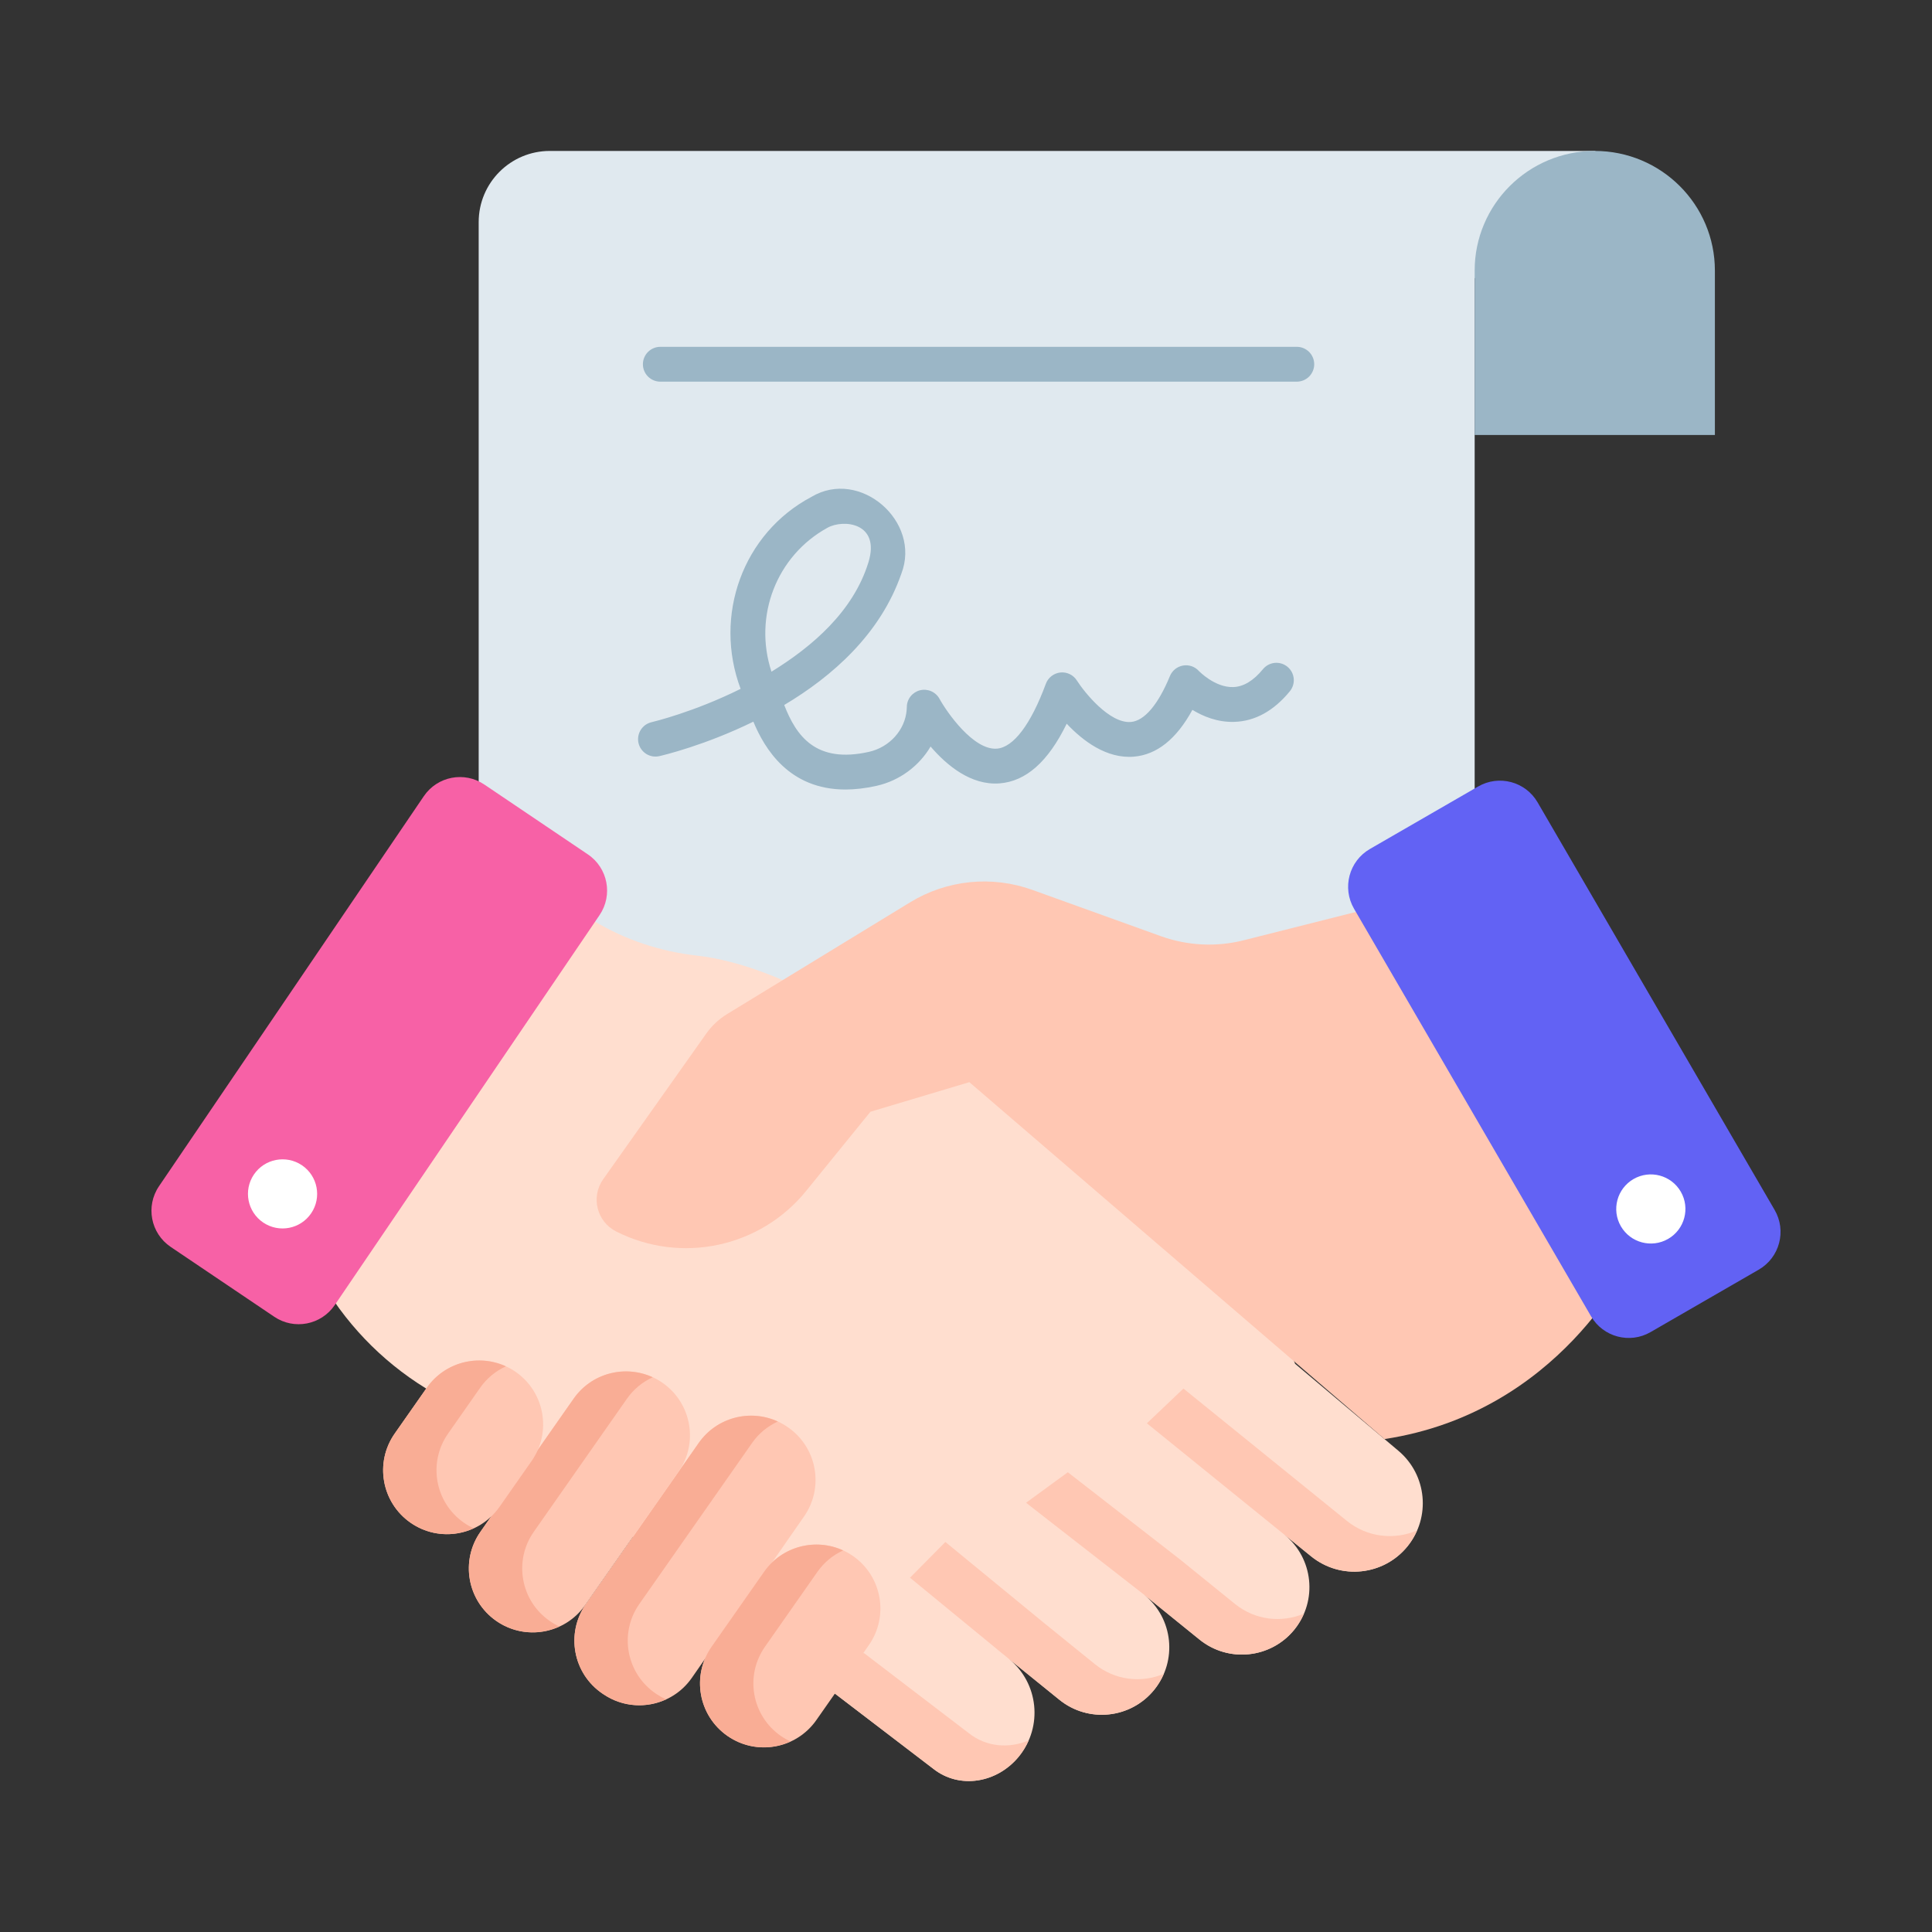 <svg width="64" height="64" viewBox="0 0 64 64" fill="none" xmlns="http://www.w3.org/2000/svg">
<rect x="0" y="0" width="64" height="64" fill="#333333" stroke="none"/>
<g clip-path="url(#clip0_597_3015)">
<path d="M48.85 40.954H15.857V7.357C15.857 6.055 16.912 5 18.214 5H52.856L48.85 9.224V40.954Z" fill="#E0E9EF"/>
<path d="M28.008 26.154C26.132 26.154 25.324 24.793 24.956 23.906C23.349 24.693 21.967 25.019 21.846 25.047C21.772 25.064 21.695 25.067 21.62 25.055C21.545 25.042 21.473 25.015 21.408 24.975C21.344 24.935 21.288 24.882 21.244 24.82C21.199 24.758 21.168 24.688 21.151 24.614C21.134 24.54 21.132 24.463 21.145 24.388C21.158 24.313 21.185 24.241 21.226 24.177C21.267 24.113 21.32 24.057 21.382 24.013C21.445 23.97 21.515 23.939 21.589 23.922C21.628 23.913 22.986 23.59 24.534 22.819C23.625 20.396 24.604 17.666 26.878 16.461C28.485 15.498 30.528 17.276 29.858 19.005C29.165 21.007 27.567 22.409 25.978 23.354C26.376 24.375 27.02 25.3 28.781 24.907C29.469 24.754 29.985 24.18 30.035 23.511C30.038 23.48 30.039 23.449 30.04 23.418C30.041 23.29 30.085 23.167 30.165 23.067C30.244 22.968 30.354 22.897 30.477 22.866C30.601 22.836 30.731 22.847 30.848 22.898C30.964 22.949 31.061 23.038 31.122 23.149C31.368 23.596 32.246 24.857 33.021 24.8C33.572 24.759 34.149 23.996 34.645 22.651C34.682 22.55 34.747 22.462 34.832 22.396C34.917 22.33 35.019 22.289 35.126 22.277C35.233 22.266 35.341 22.285 35.438 22.332C35.535 22.379 35.616 22.453 35.674 22.544C35.912 22.919 36.753 23.978 37.466 23.916C37.911 23.877 38.368 23.337 38.755 22.396C38.791 22.307 38.85 22.228 38.925 22.167C39.001 22.106 39.09 22.065 39.185 22.048C39.281 22.03 39.379 22.038 39.471 22.068C39.563 22.099 39.645 22.153 39.711 22.224C39.714 22.227 40.246 22.783 40.857 22.76C41.194 22.748 41.524 22.549 41.836 22.168C41.884 22.109 41.944 22.061 42.01 22.025C42.077 21.989 42.15 21.967 42.225 21.959C42.301 21.952 42.377 21.959 42.449 21.981C42.522 22.003 42.589 22.039 42.648 22.087C42.706 22.135 42.755 22.194 42.791 22.261C42.826 22.328 42.849 22.401 42.856 22.476C42.864 22.552 42.856 22.628 42.834 22.7C42.812 22.773 42.776 22.84 42.728 22.899C42.193 23.551 41.574 23.892 40.886 23.913C40.332 23.93 39.853 23.731 39.5 23.515C38.974 24.479 38.325 25 37.565 25.065C36.652 25.144 35.858 24.529 35.336 23.974C34.719 25.237 33.984 25.886 33.105 25.951C32.164 26.019 31.365 25.357 30.827 24.73C30.448 25.373 29.803 25.861 29.032 26.033C28.66 26.116 28.319 26.153 28.008 26.154ZM27.416 17.48C25.723 18.408 24.951 20.409 25.556 22.251C26.904 21.42 28.265 20.258 28.768 18.628C29.171 17.321 27.949 17.189 27.416 17.48ZM42.958 12.643H21.874C21.721 12.643 21.574 12.582 21.466 12.474C21.358 12.366 21.297 12.219 21.297 12.066C21.297 11.913 21.358 11.766 21.466 11.658C21.574 11.55 21.721 11.489 21.874 11.489H42.958C43.111 11.489 43.258 11.55 43.366 11.658C43.474 11.766 43.535 11.913 43.535 12.066C43.535 12.219 43.474 12.366 43.366 12.474C43.258 12.582 43.111 12.643 42.958 12.643ZM56.808 8.965C56.808 6.775 55.027 5 52.829 5C50.631 5 48.85 6.775 48.85 8.965V14.409H56.808V8.965H56.808Z" fill="#9BB6C6"/>
<path d="M46.325 48.06L42.902 45.178L42.175 43.319L39.582 36.744L30.402 35.248L29.06 34.232C29.06 34.232 26.022 31.989 23.074 31.654C21.872 31.518 20.706 31.133 19.672 30.505C18.568 29.834 17.537 28.858 17.612 27.574L16.282 27.962L6.336 38.809L7.177 39.284C8.66 40.123 9.916 41.312 10.84 42.76L10.876 42.816C11.819 44.29 13.127 45.495 14.673 46.315L15.984 47.009L25.753 54.647L30.916 58.592C31.782 59.278 33.036 59.07 33.758 58.178C34.555 57.194 34.404 55.752 33.422 54.953C33.422 54.954 32.44 54.156 33.422 54.953L35.092 56.306C36.051 57.083 37.459 56.935 38.236 55.975C39.013 55.016 38.865 53.608 37.905 52.831L39.734 54.312C40.694 55.089 42.101 54.941 42.878 53.982C43.655 53.023 43.507 51.615 42.548 50.838L43.436 51.558C44.41 52.346 45.838 52.196 46.626 51.223L46.627 51.222C47.404 50.263 47.27 48.856 46.325 48.06Z" fill="#FFDECF"/>
<path d="M44.615 50.38L43.726 49.66L39.203 45.998L37.992 47.149L42.547 50.838L43.436 51.558C44.41 52.346 45.838 52.196 46.626 51.223L46.627 51.223C46.755 51.063 46.862 50.886 46.943 50.697C46.193 51.022 45.294 50.93 44.615 50.38Z" fill="#FFC7B3"/>
<path d="M34.601 53.775H34.6L34.601 53.776V53.775Z" fill="#FFDECF"/>
<path d="M32.095 57.415L28.623 54.762L25.753 54.647L30.916 58.593C31.782 59.279 33.036 59.071 33.759 58.178C33.888 58.018 33.994 57.841 34.076 57.652C33.425 57.93 32.673 57.873 32.095 57.415Z" fill="#FFC7B3"/>
<path d="M36.27 55.127L34.6 53.775L31.317 51.08L30.145 52.264L33.422 54.954L35.092 56.306C36.051 57.083 37.459 56.935 38.236 55.975C38.365 55.815 38.472 55.637 38.553 55.447C37.816 55.76 36.935 55.666 36.27 55.127ZM40.912 53.134L39.083 51.653L35.373 48.77L33.989 49.781L37.905 52.831L39.734 54.312C40.693 55.089 42.101 54.941 42.878 53.982C43.008 53.821 43.114 53.643 43.195 53.453C42.458 53.766 41.578 53.673 40.912 53.134Z" fill="#FFC7B3"/>
<path d="M16.043 25.988L19.473 28.302C20.137 28.749 20.311 29.651 19.861 30.314L11.088 43.233C10.64 43.892 9.745 44.065 9.085 43.619L5.655 41.306C4.991 40.858 4.817 39.957 5.267 39.295L14.04 26.374C14.488 25.715 15.383 25.543 16.043 25.988Z" fill="#F761A6"/>
<path d="M10.001 38.6C10.525 38.954 10.664 39.665 10.31 40.189C9.956 40.714 9.244 40.852 8.719 40.498C8.195 40.144 8.056 39.433 8.41 38.909C8.764 38.385 9.476 38.247 10.001 38.6Z" fill="white"/>
<path d="M24.089 33.591L30.149 29.89C30.75 29.523 31.425 29.296 32.126 29.224C32.826 29.153 33.534 29.24 34.196 29.478L38.455 31.012C39.337 31.329 40.293 31.377 41.202 31.147L48.043 29.42L53.989 41.771C53.989 41.771 51.692 46.787 45.863 47.671L32.111 35.848L28.834 36.828L26.703 39.453C25.183 41.326 22.561 41.884 20.409 40.793C19.769 40.468 19.566 39.651 19.981 39.064L23.395 34.24C23.579 33.979 23.816 33.758 24.089 33.591Z" fill="#FFC7B3"/>
<path d="M48.965 26.054L45.381 28.123C44.688 28.523 44.452 29.411 44.854 30.103L52.705 43.603C53.106 44.292 53.987 44.526 54.676 44.128L58.259 42.06C58.953 41.66 59.189 40.773 58.787 40.081C57.047 37.089 52.669 29.561 50.935 26.579C50.535 25.89 49.654 25.656 48.965 26.054Z" fill="#6262F4"/>
<path d="M54.113 39.057C53.565 39.373 53.377 40.074 53.693 40.621C54.01 41.169 54.711 41.356 55.259 41.04C55.807 40.724 55.995 40.024 55.678 39.476C55.361 38.929 54.661 38.741 54.113 39.057Z" fill="white"/>
<path d="M23.148 47.798L19.411 53.134C18.73 54.107 18.981 55.45 19.968 56.11L20.002 56.132C20.962 56.774 22.259 56.529 22.918 55.581L26.637 50.232C27.303 49.274 27.068 47.958 26.113 47.288L26.097 47.278C25.139 46.607 23.818 46.84 23.148 47.798Z" fill="#FFC7B3"/>
<path d="M21.736 56.11C20.749 55.45 20.497 54.107 21.178 53.135L24.915 47.798C25.13 47.49 25.424 47.246 25.766 47.09C24.854 46.669 23.744 46.946 23.147 47.798L19.411 53.135C18.729 54.107 18.981 55.45 19.968 56.11L20.002 56.132C20.636 56.556 21.416 56.591 22.063 56.294C21.961 56.248 21.863 56.194 21.77 56.132L21.736 56.11Z" fill="#F9AD95"/>
<path d="M21.953 45.812C22.911 46.483 23.143 47.803 22.473 48.761L19.384 53.172C18.713 54.13 17.393 54.363 16.435 53.692C15.476 53.021 15.244 51.701 15.915 50.743L19.003 46.332C19.674 45.374 20.994 45.141 21.953 45.812Z" fill="#FFC7B3"/>
<path d="M17.682 50.743L20.77 46.332C20.986 46.024 21.28 45.78 21.622 45.624C20.709 45.203 19.599 45.48 19.003 46.332L15.915 50.743C15.244 51.701 15.476 53.021 16.434 53.692C17.073 54.139 17.872 54.183 18.533 53.88C18.417 53.828 18.306 53.765 18.202 53.692C17.244 53.021 17.011 51.701 17.682 50.743Z" fill="#F9AD95"/>
<path d="M25.311 52.068L23.572 54.551C22.901 55.51 23.134 56.83 24.093 57.501C25.051 58.172 26.371 57.939 27.042 56.981L28.781 54.498C29.452 53.54 29.219 52.219 28.261 51.548C27.302 50.877 25.982 51.11 25.311 52.068Z" fill="#FFC7B3"/>
<path d="M25.86 57.501C24.902 56.83 24.669 55.51 25.34 54.551L27.079 52.068C27.294 51.761 27.588 51.516 27.93 51.36C27.018 50.94 25.908 51.216 25.311 52.068L23.572 54.551C22.901 55.51 23.134 56.83 24.093 57.501C24.731 57.948 25.53 57.992 26.191 57.689C26.075 57.636 25.964 57.573 25.86 57.501Z" fill="#F9AD95"/>
<path d="M17.089 45.45C16.131 44.779 14.81 45.012 14.139 45.97L13.075 47.489C12.404 48.448 12.637 49.768 13.595 50.439C14.553 51.11 15.874 50.877 16.545 49.919L17.609 48.4C18.28 47.441 18.047 46.121 17.089 45.45Z" fill="#FFC7B3"/>
<path d="M15.363 50.439C14.405 49.768 14.172 48.448 14.843 47.489L15.907 45.97C16.122 45.662 16.416 45.418 16.758 45.262C15.846 44.842 14.736 45.118 14.139 45.97L13.075 47.489C12.404 48.448 12.637 49.768 13.595 50.439C14.234 50.886 15.032 50.93 15.693 50.627C15.578 50.574 15.467 50.511 15.363 50.439Z" fill="#F9AD95"/>
</g>
<defs>
<clipPath id="clip0_597_3015">
<rect width="54" height="54" fill="white" transform="translate(5 5)"/>
</clipPath>
</defs>
</svg>
